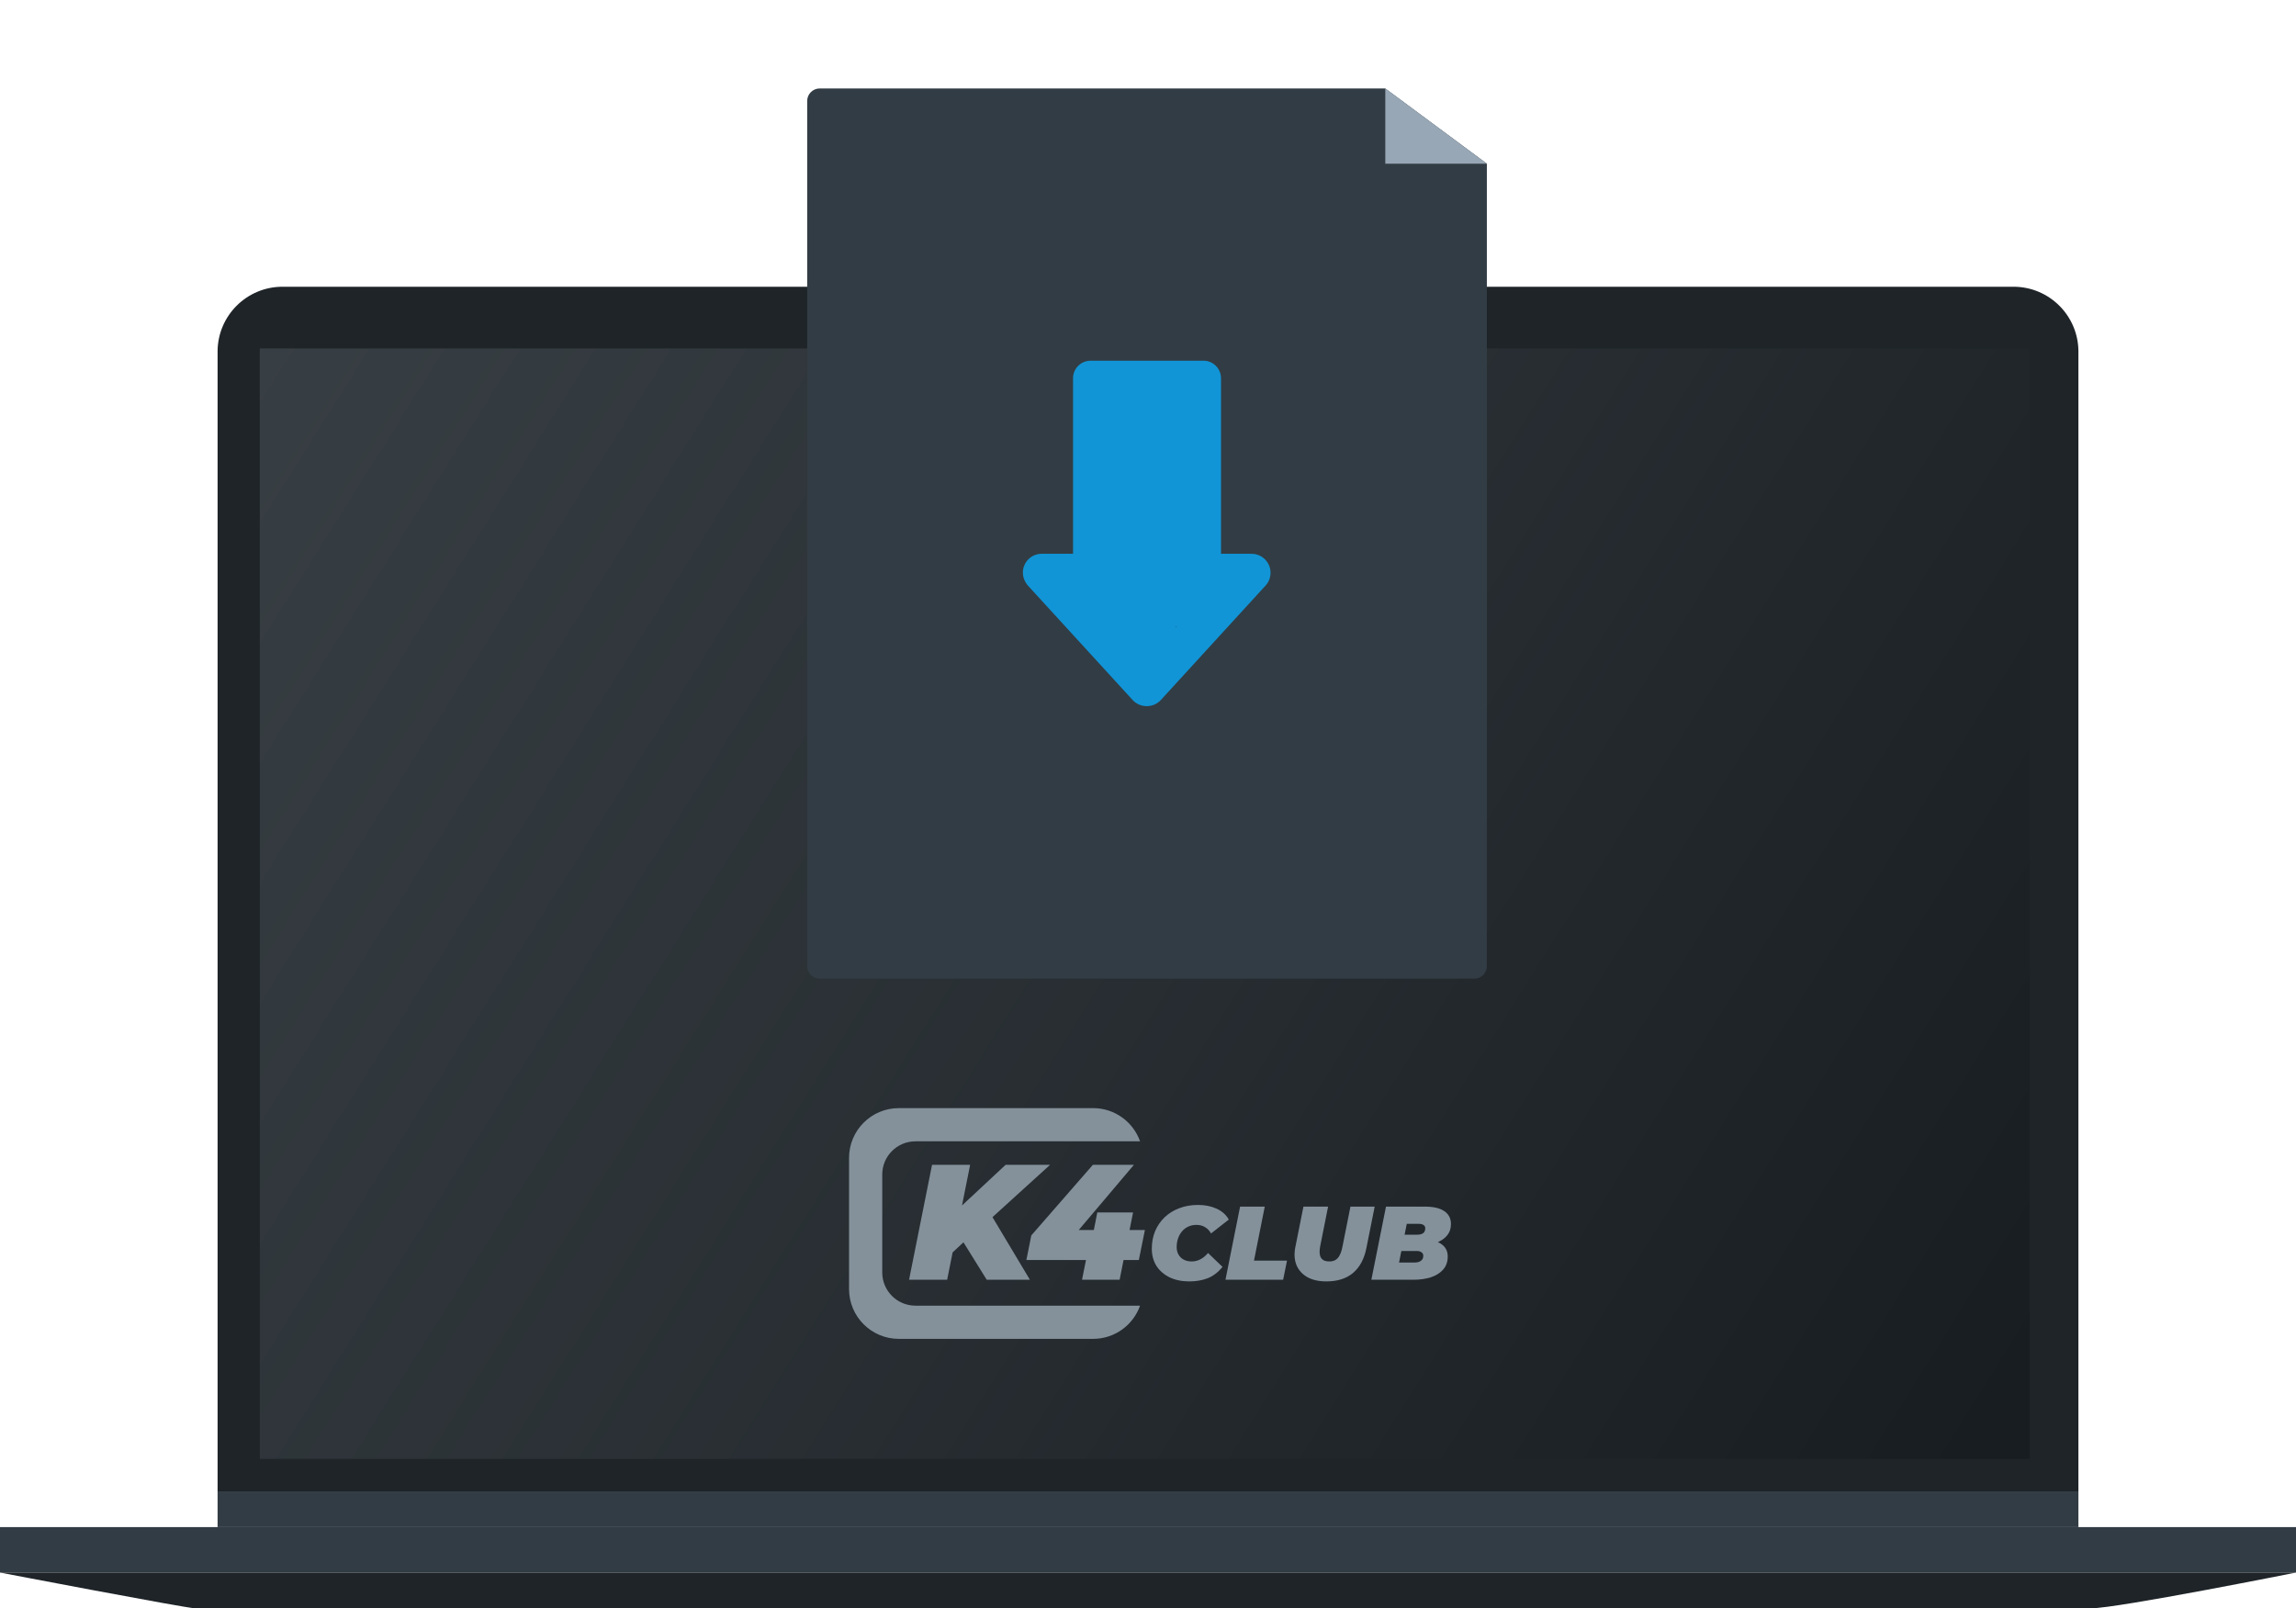<svg width="384" height="269" viewBox="0 0 384 269" fill="none" xmlns="http://www.w3.org/2000/svg">
<path d="M36.39 58.821C36.39 52.822 41.254 47.959 47.253 47.959H336.747C342.746 47.959 347.61 52.822 347.61 58.821V249.449H36.39V58.821Z" fill="#1E2428"/>
<path d="M43.451 58.278H339.462V244.018H43.451V58.278Z" fill="url(#paint0_linear_36_2686)"/>
<g clip-path="url(#clip0_36_2686)">
<path d="M158.656 210.094L159.617 202.818L168.183 194.828H175.624L165.767 203.779L161.374 207.568L158.656 210.094ZM152.039 214.047L155.883 194.828H162.252L158.409 214.047H152.039ZM165.025 214.047L160.385 206.579L165.19 202.241L172.246 214.047H165.025Z" fill="#84919B"/>
<path d="M171.659 210.753L172.483 206.634L182.779 194.828H189.643L179.649 206.634L176.601 205.728H191.482L190.467 210.753H171.659ZM180.967 214.047L181.626 210.753L182.944 205.728L183.52 202.79H189.506L187.254 214.047H180.967Z" fill="#84919B"/>
<path d="M198.909 214.327C197.651 214.327 196.55 214.1 195.607 213.646C194.663 213.18 193.93 212.539 193.405 211.724C192.893 210.897 192.637 209.942 192.637 208.858C192.637 207.787 192.823 206.803 193.196 205.906C193.58 205.009 194.116 204.234 194.803 203.582C195.49 202.93 196.306 202.429 197.249 202.079C198.193 201.718 199.23 201.538 200.359 201.538C201.536 201.538 202.578 201.747 203.487 202.167C204.395 202.586 205.071 203.192 205.514 203.984L202.543 206.307C202.287 205.853 201.955 205.504 201.547 205.259C201.14 205.003 200.656 204.875 200.097 204.875C199.608 204.875 199.16 204.968 198.752 205.154C198.356 205.329 198.012 205.585 197.721 205.923C197.43 206.249 197.203 206.639 197.04 207.094C196.877 207.548 196.795 208.049 196.795 208.596C196.795 209.074 196.9 209.493 197.11 209.854C197.319 210.215 197.61 210.495 197.983 210.693C198.368 210.891 198.81 210.99 199.311 210.99C199.789 210.99 200.255 210.879 200.709 210.658C201.175 210.437 201.617 210.076 202.037 209.575L204.465 211.899C203.72 212.807 202.887 213.442 201.967 213.803C201.058 214.152 200.039 214.327 198.909 214.327Z" fill="#84919B"/>
<path d="M204.957 214.048L207.403 201.817H211.527L209.727 210.85H215.248L214.602 214.048H204.957Z" fill="#84919B"/>
<path d="M221.823 214.327C220.553 214.327 219.493 214.088 218.643 213.611C217.793 213.122 217.187 212.446 216.826 211.584C216.476 210.71 216.418 209.697 216.651 208.544L217.997 201.817H222.12L220.792 208.474C220.711 208.905 220.681 209.278 220.705 209.592C220.728 209.907 220.804 210.169 220.932 210.378C221.072 210.588 221.258 210.745 221.491 210.85C221.724 210.943 222.003 210.99 222.33 210.99C222.726 210.99 223.063 210.908 223.343 210.745C223.634 210.582 223.873 210.314 224.059 209.942C224.257 209.569 224.415 209.08 224.531 208.474L225.859 201.817H229.913L228.532 208.719C228.171 210.547 227.431 211.939 226.313 212.894C225.195 213.85 223.698 214.327 221.823 214.327Z" fill="#84919B"/>
<path d="M229.357 214.048L231.803 201.817H238.285C239.741 201.817 240.836 202.073 241.57 202.586C242.303 203.087 242.67 203.803 242.67 204.735C242.67 205.492 242.449 206.133 242.006 206.657C241.575 207.181 240.976 207.583 240.207 207.863C239.45 208.13 238.576 208.264 237.586 208.264L238.11 207.321C239.356 207.321 240.335 207.571 241.045 208.072C241.768 208.561 242.129 209.254 242.129 210.151C242.129 211.048 241.867 211.788 241.342 212.37C240.83 212.941 240.143 213.366 239.281 213.646C238.419 213.914 237.464 214.048 236.415 214.048H229.357ZM233.987 211.165H236.642C237.05 211.165 237.382 211.072 237.638 210.885C237.906 210.699 238.04 210.419 238.04 210.047C238.04 209.779 237.935 209.581 237.726 209.452C237.528 209.313 237.295 209.243 237.027 209.243H234.092L234.633 206.517H237.009C237.324 206.517 237.58 206.476 237.778 206.395C237.988 206.302 238.139 206.179 238.232 206.028C238.326 205.865 238.372 205.673 238.372 205.451C238.372 205.195 238.273 205.009 238.075 204.892C237.889 204.764 237.627 204.7 237.289 204.7H235.28L233.987 211.165Z" fill="#84919B"/>
<path d="M190.672 190.897H153.107C150.04 190.897 147.553 193.383 147.553 196.45V212.832C147.553 215.899 150.04 218.385 153.107 218.385H190.672C189.529 221.62 186.443 223.938 182.816 223.938H150.33C145.729 223.938 142 220.209 142 215.609V193.673C142 189.073 145.729 185.343 150.33 185.343H182.816C186.443 185.343 189.529 187.661 190.672 190.897Z" fill="#84919B"/>
</g>
<path d="M36.39 249.448H347.61V255.423H36.39V249.448Z" fill="#323C44"/>
<path d="M0 255.422H384V263.026H0V255.422Z" fill="#323C44"/>
<path d="M0 263.026H384C384 263.026 354.127 269 349.782 269C336.475 269 33.946 269 32.588 269C31.231 269 0 263.026 0 263.026Z" fill="#1E2428"/>
<g filter="url(#filter0_d_36_2686)">
<path d="M231.685 11H137.097C135.939 11 135 11.939 135 13.097V157.798C135 158.957 135.939 159.896 137.097 159.896H246.575C247.734 159.896 248.673 158.957 248.673 157.798V23.583L231.685 11Z" fill="#323C44"/>
<path fill-rule="evenodd" clip-rule="evenodd" d="M182.399 56.535C180.777 56.535 179.462 57.849 179.462 59.471V88.83H174.219C172.482 88.83 171.073 90.239 171.073 91.976C171.073 92.594 171.251 93.17 171.559 93.656C171.67 93.845 171.802 94.024 171.955 94.192L189.422 113.28C189.948 113.855 190.637 114.192 191.354 114.285C192.358 114.429 193.413 114.091 194.149 113.287L211.665 94.145C212.847 92.853 212.758 90.847 211.466 89.665C210.828 89.082 210.017 88.808 209.217 88.836C209.156 88.832 209.095 88.83 209.034 88.83H204.21V59.471C204.21 57.849 202.896 56.535 201.274 56.535H182.399ZM202.175 95.122H202.113V95.189L202.175 95.122ZM196.66 101.149L196.802 100.994H196.66V101.149Z" fill="#1195D6"/>
<path d="M231.685 11V23.584H248.673L231.685 11Z" fill="#98A7B5"/>
</g>
<defs>
<filter id="filter0_d_36_2686" x="120.769" y="0.564" width="142.134" height="177.357" filterUnits="userSpaceOnUse" color-interpolation-filters="sRGB">
<feFlood flood-opacity="0" result="BackgroundImageFix"/>
<feColorMatrix in="SourceAlpha" type="matrix" values="0 0 0 0 0 0 0 0 0 0 0 0 0 0 0 0 0 0 127 0" result="hardAlpha"/>
<feOffset dy="3.795"/>
<feGaussianBlur stdDeviation="7.115"/>
<feComposite in2="hardAlpha" operator="out"/>
<feColorMatrix type="matrix" values="0 0 0 0 0 0 0 0 0 0 0 0 0 0 0 0 0 0 0.3 0"/>
<feBlend mode="normal" in2="BackgroundImageFix" result="effect1_dropShadow_36_2686"/>
<feBlend mode="normal" in="SourceGraphic" in2="effect1_dropShadow_36_2686" result="shape"/>
</filter>
<linearGradient id="paint0_linear_36_2686" x1="338.992" y1="243.68" x2="43.105" y2="57.898" gradientUnits="userSpaceOnUse">
<stop offset="0.021" stop-color="#181D21"/>
<stop offset="1" stop-color="#383F44"/>
</linearGradient>
<clipPath id="clip0_36_2686">
<rect width="100.67" height="38.592" fill="white" transform="translate(142 185.343)"/>
</clipPath>
</defs>
</svg>
